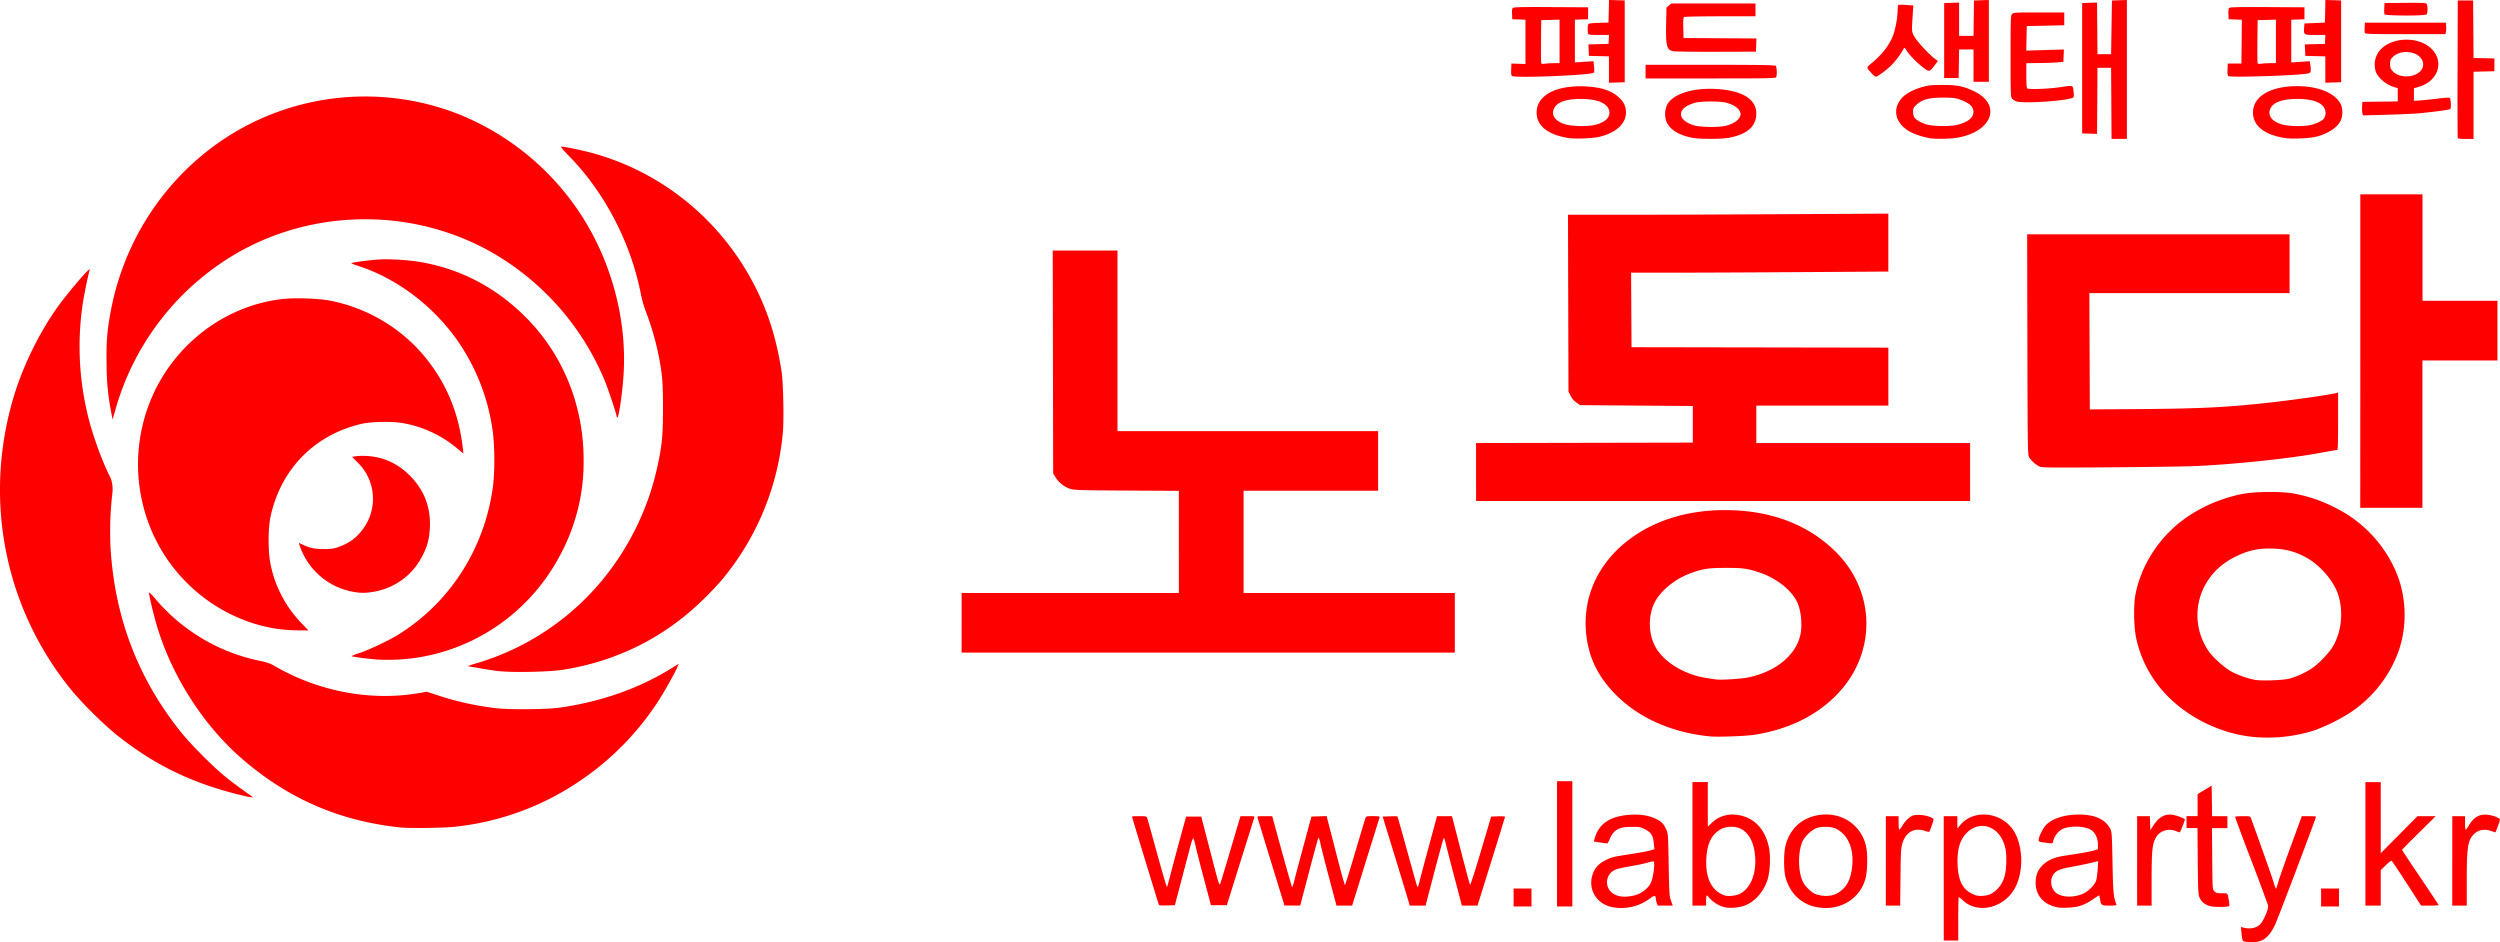 <svg xmlns="http://www.w3.org/2000/svg" width="300.896" height="113.392" viewBox="0 0 79.612 30.002"><path style="fill:red;stroke-width:.027" d="M50.99 160.755c-.07-.013-.079-.04-.103-.283l-.017-.181.117.026c.187.042.365.005.482-.101.115-.104.29-.506.266-.614a63.103 63.103 0 0 0-.532-1.428 66.56 66.56 0 0 1-.52-1.39c0-.013.11-.024.242-.024.239 0 .242 0 .269.074.376 1.039.674 1.884.724 2.055.034.12.07.199.077.176.008-.022.046-.144.084-.27.038-.128.218-.637.4-1.133l.33-.902h.226c.124 0 .226.008.226.017 0 .05-1.215 3.255-1.304 3.441-.196.41-.393.559-.73.552a2.222 2.222 0 0 1-.237-.015zm-9.584-2.015v-1.98h.434v.392l.084-.101c.465-.565 1.435-.408 1.773.287.236.484.237 1.181.002 1.662-.328.671-1.186.9-1.678.446a.754.754 0 0 0-.136-.11c-.01 0-.017.312-.017.692v.692h-.461v-1.98zm1.513.49a.928.928 0 0 0 .2-.156c.2-.21.28-.471.28-.917 0-.24-.013-.338-.065-.497-.184-.572-.742-.769-1.154-.407-.25.22-.354.549-.333 1.052.023.55.182.828.555.967.132.05.38.03.517-.041zm-12.045.431c-.5-.084-.797-.538-.66-1.01.067-.23.187-.368.425-.49.184-.093.254-.11.732-.183.29-.044.593-.098.674-.122l.146-.042-.017-.178c-.024-.262-.083-.358-.277-.456-.147-.074-.184-.081-.432-.08-.41 0-.582.1-.706.412-.026.064-.057.116-.07.116-.012 0-.113-.014-.224-.03l-.202-.03.028-.1c.129-.47.493-.712 1.133-.753.316-.02.589.022.804.124.188.09.257.16.34.341.06.13.063.171.079 1.126.016.911.022 1.002.074 1.146l.056.156h-.48l-.03-.085a.546.546 0 0 1-.03-.13c0-.115-.045-.12-.176-.02a1.52 1.52 0 0 1-1.187.288zm.739-.394c.167-.05.362-.2.447-.346.095-.161.17-.724.097-.724a2.34 2.34 0 0 0-.224.054c-.108.029-.347.078-.531.109-.184.03-.382.076-.441.099a.436.436 0 0 0-.266.51c.084.317.451.436.918.298zm2.793.387a.982.982 0 0 1-.452-.278c-.041-.051-.084-.094-.095-.094-.012 0-.02.074-.02.163v.163h-.435v-3.933h.489v1.418l.135-.127c.236-.22.535-.301.873-.235.484.095.81.445.934 1 .067.304.043.819-.052 1.089-.131.373-.401.67-.72.789-.186.07-.495.091-.657.045zm.506-.42c.345-.179.533-.639.487-1.198-.035-.437-.191-.735-.459-.877a.764.764 0 0 0-.605.001c-.307.162-.454.439-.487.915-.044.645.163 1.072.587 1.21.108.036.36.009.477-.052zm2.406.414c-.468-.101-.817-.449-.95-.942-.062-.234-.061-.786.002-1.021.131-.492.467-.826.943-.938.768-.18 1.473.254 1.625 1.001.046.223.039.731-.013.953-.163.704-.854 1.111-1.607.947zm.67-.42c.29-.148.444-.4.496-.812.075-.593-.107-1.047-.501-1.254-.148-.077-.493-.084-.654-.012a1.041 1.041 0 0 0-.403.378c-.176.345-.168 1.046.016 1.36.077.132.257.302.363.345.226.09.5.089.684-.005zm7.034.435c-.44-.094-.688-.377-.69-.786 0-.24.077-.423.24-.573.165-.152.356-.233.66-.281l.537-.084c.153-.024.34-.062.413-.084l.134-.04v-.155c0-.191-.083-.372-.21-.456-.199-.133-.682-.15-.925-.032a.623.623 0 0 0-.29.38c-.018.081-.02.082-.158.064-.321-.04-.32-.04-.3-.134.026-.123.14-.344.224-.433.178-.19.506-.311.9-.335.585-.035.974.114 1.147.44.055.102.059.16.077 1.09.018.963.03 1.08.122 1.322.014.036-.019.042-.217.042-.26 0-.271-.008-.304-.214-.01-.061-.024-.112-.03-.112-.006 0-.081.048-.166.105a1.554 1.554 0 0 1-.462.237c-.16.049-.553.07-.702.039zm.779-.415c.183-.066.415-.29.461-.444.017-.058.038-.22.047-.36l.015-.255-.065.017c-.18.048-.559.129-.835.178-.352.063-.482.13-.558.29-.095.2-.009.472.18.57.195.101.484.103.755.004zm4.094.379c-.174-.05-.282-.135-.34-.27-.045-.104-.051-.218-.06-1.166l-.008-1.052h-.349v-.38h.352v-.7l.224-.136.224-.136.007.486.007.487h.487v.38h-.491l.008.975c.008.975.008.976.07 1.038.052.051.091.062.239.062.196 0 .178-.02.224.251.013.079.015.149.004.156-.055.034-.484.037-.598.005zm-22.187-.277v-.285h.569v.57h-.569zm1.383-1.709v-1.994h.488v3.988h-.488zm24.332 1.71v-.286h.57v.57h-.57zm-37.014.224c-.025-.07-.854-2.787-.854-2.8 0-.009.104-.015.231-.015.215 0 .233.004.254.06.013.034.156.546.318 1.138.163.593.303 1.069.312 1.058.009-.01.067-.22.13-.466.063-.246.197-.747.297-1.112l.182-.665h.482l.06.23.288 1.109c.204.794.229.87.257.8.017-.042.169-.544.337-1.115l.307-1.037h.227c.224 0 .228 0 .208.06L19 158.239l-.424 1.356h-.506l-.212-.8c-.117-.44-.24-.916-.271-1.058a1.762 1.762 0 0 0-.079-.28c-.01-.011-.052.105-.093.258l-.283 1.08-.211.8-.25.008c-.184.006-.252 0-.262-.027zm3.922-.232a1035.396 1035.396 0 0 1-.773-2.522c-.019-.06-.016-.061.222-.061h.241l.307 1.119c.17.615.315 1.128.325 1.139.01.011.046-.092.079-.23.033-.139.168-.648.3-1.133l.238-.882.242-.008.241-.008.284 1.1c.155.604.29 1.099.3 1.099.009 0 .155-.467.323-1.037.169-.57.317-1.065.33-1.099.022-.057.04-.061.244-.061.165 0 .218.009.21.034-.007.018-.207.66-.445 1.424l-.432 1.39h-.5l-.026-.101c-.015-.056-.12-.448-.231-.871a36.082 36.082 0 0 1-.25-.984.83.83 0 0 0-.062-.214c-.01 0-.144.488-.3 1.085l-.285 1.085h-.5l-.081-.264zm4.041.163c-.015-.056-.209-.694-.43-1.417l-.404-1.316.23-.008c.127-.004.235-.003.241.003.006.006.145.498.309 1.093.163.595.308 1.106.32 1.136.018.041.034.009.072-.15.027-.11.15-.574.273-1.03l.255-.942.03-.115h.478l.278 1.078c.153.593.287 1.093.297 1.112.01.018.165-.464.345-1.072l.327-1.105.221-.008c.123-.004.222.001.222.012 0 .01-.197.652-.439 1.425l-.438 1.406h-.498l-.234-.889c-.13-.488-.255-.977-.28-1.087-.023-.109-.053-.188-.064-.176-.011.012-.146.501-.3 1.087l-.278 1.065H24.4zm15.19-1.322v-1.424H39.969v.217c0 .119.009.216.02.215a.692.692 0 0 0 .12-.16.866.866 0 0 1 .216-.237c.1-.066.14-.076.307-.074.2.002.449.085.449.15 0 .039-.11.355-.134.383-.009.01-.065.002-.124-.02-.337-.12-.61.018-.724.366-.054.163-.06.246-.07 1.092l-.01.916h-.457zm8.002 0v-1.424h.405l.008.223.008.223.09-.14c.174-.271.361-.38.604-.352.129.015.404.118.405.15 0 .045-.146.411-.164.411a.653.653 0 0 1-.117-.04c-.232-.097-.511-.013-.63.189-.125.213-.146.411-.147 1.336v.848h-.461zm7.27-.543v-1.966h.488l.001 1.132v1.133l.585-.59.583-.59h.29l.291.001-.536.529c-.294.29-.535.535-.535.544 0 .008.262.403.583.879.32.475.583.87.583.88 0 .008-.126.015-.28.015h-.28l-.454-.705c-.25-.388-.468-.713-.483-.722-.015-.01-.1.054-.188.141l-.16.158v1.128h-.488v-1.967zm2.767.543v-1.424H58.008v.217c0 .119.009.217.02.216.011 0 .048-.048.082-.108.165-.289.353-.4.621-.369.178.02.389.106.389.157 0 .036-.135.402-.148.402-.004 0-.06-.018-.123-.04-.237-.084-.44-.039-.59.13-.164.188-.197.427-.197 1.436v.807H57.6v-1.424zm-65.32-1.063c-1.933-.197-3.567-.9-5.037-2.163-1.262-1.084-2.284-2.684-2.757-4.315-.098-.338-.236-.923-.236-1.001 0-.025.091.062.202.194a5.908 5.908 0 0 0 3.293 1.97c.258.052.365.089.511.174 1.404.816 3.074 1.126 4.616.857l.227-.039.379.124a9.38 9.38 0 0 0 1.813.398c.4.052 1.62.043 2.032-.015 1.33-.188 2.533-.612 3.587-1.266l.212-.132-.041.1c-.076.184-.424.802-.622 1.104a8.9 8.9 0 0 1-2.496 2.533 8.685 8.685 0 0 1-3.98 1.454c-.36.037-1.421.052-1.703.023zm-4.87-.977c-1.703-.382-2.995-.999-4.272-2.04a12.853 12.853 0 0 1-1.279-1.264c-2.2-2.63-2.91-6.16-1.906-9.47.282-.928.777-1.949 1.333-2.747.34-.489 1.127-1.411 1.079-1.265-.048.145-.182.8-.23 1.126a9.278 9.278 0 0 0 .162 3.486c.142.607.45 1.466.707 1.969.077.15.106.356.079.55a10.73 10.73 0 0 0-.056 1.731c.136 2.24.893 4.201 2.279 5.908.298.368.995 1.066 1.359 1.36.24.196.558.431.841.626.06.041.062.046.013.044a.672.672 0 0 1-.108-.014zm63.829-1.91c-1.181-.123-2.351-.77-3.035-1.678a3.726 3.726 0 0 1-.672-1.473c-.072-.336-.085-1.024-.027-1.35.134-.74.52-1.463 1.089-2.034.582-.586 1.422-1.02 2.312-1.198.408-.081 1.283-.088 1.662-.013.5.099.874.229 1.316.456a4.058 4.058 0 0 1 1.842 1.856c.4.802.468 1.797.179 2.661a3.948 3.948 0 0 1-1.56 2.004 5.922 5.922 0 0 1-1.143.565 4.902 4.902 0 0 1-1.963.204zm1.18-1.856c.24-.064.54-.205.741-.348.213-.151.52-.477.637-.675.278-.468.343-1.124.165-1.66-.149-.446-.594-.953-1.042-1.186a2.13 2.13 0 0 0-.886-.262c-.516-.038-.875.026-1.297.228-.472.226-.793.527-1.029.964a2.013 2.013 0 0 0 .149 2.088c.148.202.49.505.701.623.202.112.525.227.76.269.217.039.896.014 1.1-.04zm-18.446 1.842c-1.158-.108-2.2-.55-2.924-1.243-.64-.611-.965-1.263-1.036-2.08-.108-1.246.485-2.384 1.627-3.123.772-.5 1.727-.76 2.794-.761 1.48-.002 2.716.478 3.597 1.397 1.174 1.224 1.217 3.059.101 4.336-.657.754-1.607 1.243-2.762 1.423-.265.041-1.153.074-1.397.051zm1.207-1.879c.869-.181 1.503-.694 1.655-1.339.077-.327.028-.81-.11-1.083-.187-.369-.641-.727-1.143-.903-.407-.142-.557-.164-1.12-.163-.57 0-.747.03-1.171.191-.488.186-.946.58-1.117.961-.18.405-.17.927.026 1.32.255.508.932.93 1.664 1.037l.272.042c.147.026.811-.014 1.044-.063zm-39.835-.205c-.157-.02-.428-.062-.602-.094a13.022 13.022 0 0 0-.34-.058 2.78 2.78 0 0 1 .291-.097 8.219 8.219 0 0 0 4.046-2.71 8.554 8.554 0 0 0 1.688-3.488c.159-.712.19-1.032.192-1.91 0-.828-.019-1.066-.137-1.681a9.06 9.06 0 0 0-.425-1.451 3.65 3.65 0 0 1-.143-.516c-.329-1.66-1.16-3.247-2.307-4.413-.158-.16-.257-.28-.231-.28.098 0 .553.091.884.177 2.37.61 4.355 2.27 5.409 4.52.353.754.582 1.532.726 2.465.055.354.079 1.556.039 1.964a8.52 8.52 0 0 1-1.949 4.682 10.93 10.93 0 0 1-.609.638c-1.231 1.194-2.715 1.935-4.43 2.212-.455.073-1.66.096-2.102.04zm-3.716-.358c-.262-.01-.923-.092-.923-.115 0-.01.125-.06.277-.11.309-.105.916-.393 1.203-.572 1.64-1.02 2.73-2.71 3.011-4.665.072-.5.067-1.379-.01-1.885a6.6 6.6 0 0 0-1.042-2.713c-.766-1.146-1.96-2.067-3.206-2.472-.12-.04-.229-.08-.24-.09-.028-.025.534-.102.903-.125.307-.02.954.022 1.299.083 1.289.226 2.406.813 3.353 1.762 1.18 1.183 1.838 2.804 1.838 4.531a6.235 6.235 0 0 1-.69 2.93c-1.102 2.19-3.35 3.531-5.773 3.44zm18.5-1.176v-.95h6.918V146.4l-1.662-.009c-1.492-.008-1.676-.014-1.803-.056a.868.868 0 0 1-.455-.357l-.082-.132-.007-3.55-.007-3.548h2.062V144.499h8.3v1.898H19.11v3.256h6.727v1.898H10.13zm-21.728.203c-1.573-.215-2.99-1.182-3.797-2.59a5.388 5.388 0 0 1-.165-5.005c.78-1.603 2.325-2.716 4.048-2.917.414-.048 1.172-.022 1.555.055 1.112.22 2.154.82 2.89 1.662.747.855 1.183 1.864 1.315 3.042l.018.16-.2-.163a3.664 3.664 0 0 0-1.757-.81c-.339-.056-.989-.042-1.29.028-1.493.347-2.564 1.437-2.894 2.944-.085.387-.084 1.152.002 1.545a3.76 3.76 0 0 0 .96 1.836l.244.254-.336-.003a5.847 5.847 0 0 1-.593-.038zm2.4-1.182a2.205 2.205 0 0 1-1.76-1.508l-.019-.06.13.062c.22.104.388.139.673.138.208 0 .312-.015.447-.061.359-.123.617-.318.825-.623a1.615 1.615 0 0 0-.186-2.06l-.193-.193.096-.016c.147-.025.403-.02.598.012.44.071.824.274 1.153.607.46.467.667 1.02.629 1.678-.02.335-.07.533-.21.82a2.13 2.13 0 0 1-1.654 1.206 1.53 1.53 0 0 1-.529-.001zm63.87-7.674v-4.992h1.98v3.391h2.387v1.9H56.65v4.692h-1.98zM26.513 145.8v-.922l3.452-.007 3.452-.007V143.698l-1.795-.013-1.795-.014-.117-.082a.597.597 0 0 1-.186-.217l-.068-.135-.008-2.814-.007-2.815h1.76c.967 0 3.263-.008 5.1-.018l3.341-.018V139.417l-2.852.018c-1.57.01-3.413.018-4.097.018h-1.243l.007 1.186.007 1.187 4.089.007 4.09.007V143.685h-4.205v1.193h6.808V146.723H26.514zm17.942-.172a.897.897 0 0 1-.332-.3c-.042-.078-.046-.351-.053-3.59l-.007-3.507h8.356v1.872h-6.375l.007 1.851.007 1.852 1.356-.008c2.085-.013 2.935-.052 4.273-.198.82-.089 1.958-.25 2.217-.314l.061-.015v.912c0 .501-.009.912-.02.912-.011 0-.29.049-.617.108-.943.172-2.695.355-3.906.408-.314.014-1.54.032-2.727.04-1.832.014-2.169.01-2.24-.023zm-61.408-1.742a7.609 7.609 0 0 1-.144-1.477c-.017-.752.018-1.167.154-1.845.488-2.438 2.018-4.539 4.164-5.72a8.147 8.147 0 0 1 6.876-.445 8.376 8.376 0 0 1 3.73 2.938c1.094 1.543 1.66 3.52 1.537 5.377-.04.602-.149 1.35-.197 1.35-.013 0-.024-.018-.024-.04 0-.066-.267-.866-.383-1.145a8.439 8.439 0 0 0-3.415-3.97c-2.739-1.65-6.29-1.527-8.897.307a8.395 8.395 0 0 0-3.254 4.561l-.102.351zm46.41-8.721c-.685-.108-1.045-.415-1.013-.864.038-.519.647-.824 1.555-.78.496.025.826.133 1.06.348.16.146.227.29.228.482 0 .358-.313.646-.848.775-.21.051-.765.073-.982.039zm.787-.408c.4-.074.598-.289.486-.525-.096-.202-.408-.313-.88-.313-.48 0-.772.109-.86.319-.09.217.064.412.395.498.209.055.622.065.859.02zm3.132.396c-.4-.081-.685-.257-.79-.488a.713.713 0 0 1 .012-.56c.193-.365.892-.568 1.698-.492.75.07 1.143.338 1.141.778-.001.4-.287.653-.863.764-.25.048-.955.047-1.198-.002zm1.034-.367c.228-.042.435-.158.493-.276.044-.09.045-.108.01-.194-.049-.115-.23-.228-.448-.28-.198-.046-.76-.046-.958 0-.084.02-.21.07-.28.111-.335.197-.21.497.258.623.174.047.71.056.925.016zm6.575.388a2.406 2.406 0 0 1-.57-.17c-.446-.201-.635-.59-.459-.944.12-.24.373-.408.79-.526.176-.05.281-.06.619-.06.476 0 .673.04 1.007.2.89.43.584 1.284-.53 1.48-.208.036-.662.047-.857.02zm.849-.429c.422-.1.606-.312.48-.556-.047-.09-.204-.187-.42-.26-.117-.04-.23-.051-.516-.051-.441 0-.666.06-.842.229-.093.088-.107.117-.107.222 0 .066.019.147.042.18.061.088.25.19.434.234.215.052.713.053.929.003zm4.909-.684-.007-1.133h-.434l-.007 1.052-.007 1.053-.237-.008-.237-.008v-4.151l.237-.008.237-.008.007.822.007.822h.434l.013-.855.014-.854.237-.008.238-.008v4.423h-.488zm5.528 1.104c-.686-.108-1.046-.415-1.014-.864.035-.484.579-.788 1.406-.788.696 0 1.243.235 1.396.601.06.144.053.36-.015.501-.107.222-.415.42-.791.511-.21.051-.766.073-.982.039zm.786-.408c.167-.031.386-.128.443-.196a.319.319 0 0 0 .04-.32c-.083-.209-.391-.322-.877-.322-.48 0-.772.109-.86.319-.09.217.064.412.395.498.209.055.622.065.859.02zm4.718.402c-.007-.018-.01-1.01-.006-2.204l.007-2.17h.488l.007.915.007.915.332.008.332.008v.406l-.332.008-.332.009v2.14h-.245c-.171 0-.25-.01-.258-.033zm-3.037-.784a.96.96 0 0 1-.008-.214l.008-.148.563-.007.563-.007v-.424l-.116-.034c-.247-.072-.494-.277-.579-.479a.732.732 0 0 1 .033-.549c.279-.56 1.312-.654 1.766-.16.38.414.164 1.006-.43 1.18l-.159.047v.401l.251-.019c.138-.01.39-.037.56-.059.17-.022.319-.03.33-.019.036.04.05.329.017.356-.033.027-.528.094-1.022.139-.157.014-.617.034-1.023.045l-.737.019-.017-.067zm1.745-1.26c.19-.112.245-.306.133-.474-.172-.26-.673-.292-.906-.059-.078.078-.09.109-.09.225 0 .115.013.15.089.233.167.182.53.217.774.075zm-12.76.883a.344.344 0 0 1-.136-.082c-.05-.055-.052-.114-.052-1.356 0-1.21.003-1.301.048-1.347.045-.044.117-.048.855-.048h.806V131.573l-.597.014-.597.013-.008.391-.008.39.6-.018.598-.018-.008.197-.008.197-.204.017c-.112.01-.377.019-.59.02l-.386.005v.391c0 .284.009.398.034.414.054.035.656.014.997-.034.486-.07.443-.08.472.119.015.11.014.18-.003.198-.104.103-1.55.207-1.814.13zm-12.978-1.014v-.42l-.319-.008-.319-.008-.008-.182-.008-.183.32-.008.32-.008.008-.142.008-.143h-.324c-.27 0-.327-.007-.34-.042-.024-.061-.02-.263.005-.302.014-.022.125-.036.332-.041l.31-.008.009-.36.008-.361.25.008.25.008v2.604l-.251.008-.251.008zm22.813 0v-.42l-.319-.008-.318-.008-.008-.182-.008-.183.32-.008.32-.008.007-.142.008-.143h-.326c-.37 0-.367.002-.35-.246l.01-.12.325-.013.326-.014.008-.36.008-.36.25.007.25.008v2.604l-.251.008-.251.008zm-11.203-.124v-.515h-.46l-.007.454-.007.455h-.461v-2.387l.237-.008.238-.008v1.06h.46l.007-.563.007-.563.237-.008.237-.008v2.606h-.488zm-10.444.19v-.217h2.056c1.564 0 2.064.008 2.09.033.033.034.044.283.015.358-.015.039-.224.043-2.088.043h-2.073zm-4.253.14c-.025-.016-.033-.078-.027-.21l.008-.187.224.007.223.007v-1.41l-.21-.008-.21-.008-.008-.165c-.006-.117.003-.174.03-.197.028-.023.348-.03 1.215-.024l1.177.007v.38l-.21.007-.21.008v1.36l.295-.019.296-.02.019.169c.012.105.009.178-.008.196-.08.08-2.49.179-2.604.106zm1.33-.41.184-.001V131.395l-.292.008-.292.008-.007.664c-.004.365 0 .681.007.702.01.027.043.033.116.021.056-.009.184-.017.284-.017zm10.12.322c-.167-.18-.168-.186-.033-.293.349-.278.598-.596.723-.924a2.9 2.9 0 0 0 .142-.807c0-.077.01-.146.022-.153a1.24 1.24 0 0 1 .248.003l.227.015-.021.328c-.033.52-.034.51.068.684.093.157.469.56.645.69l.09.067-.116.156c-.072.098-.135.156-.168.156-.109 0-.586-.436-.713-.65-.06-.1-.074-.102-.114-.014a2.548 2.548 0 0 1-.374.491c-.141.142-.438.362-.487.362-.02 0-.083-.05-.14-.11zm11.363.09c-.025-.017-.033-.081-.027-.212l.008-.187h.434l.007-.698.007-.697-.21-.008-.211-.008-.008-.165c-.006-.117.003-.175.03-.197.028-.024.347-.03 1.215-.025l1.177.007v.38l-.21.008-.21.008v1.36l.294-.02.294-.019.017.105c.032.193.023.253-.043.278-.17.064-2.486.145-2.565.09zm1.33-.413h.184V131.395l-.292.008-.291.008-.007.664c-.004.365-.001.68.007.702.01.027.042.033.115.021.056-.009.184-.017.285-.017zm-19.021-.38c-.2-.047-.228-.17-.214-.908l.01-.48.076-.065.077-.066H35.412V131.288h-1.119c-.615 0-1.135.011-1.154.023-.026.016-.033.105-.027.346l.008.323 1.161.007 1.16.007-.007.21-.008.21-1.275.004c-.701.002-1.318-.006-1.37-.018zm22.037-.58a.731.731 0 0 1-.006-.183l.008-.145h2.577l.009.12a.774.774 0 0 1-.007.183l-.016.063h-1.275c-1.055 0-1.278-.006-1.29-.037zm.624-.596a.832.832 0 0 1-.006-.197l.008-.16.648-.006c.455-.005.658.002.685.023.046.039.05.3.005.345-.05.05-1.32.046-1.34-.004z" transform="translate(20.492 -130.769)"/></svg>